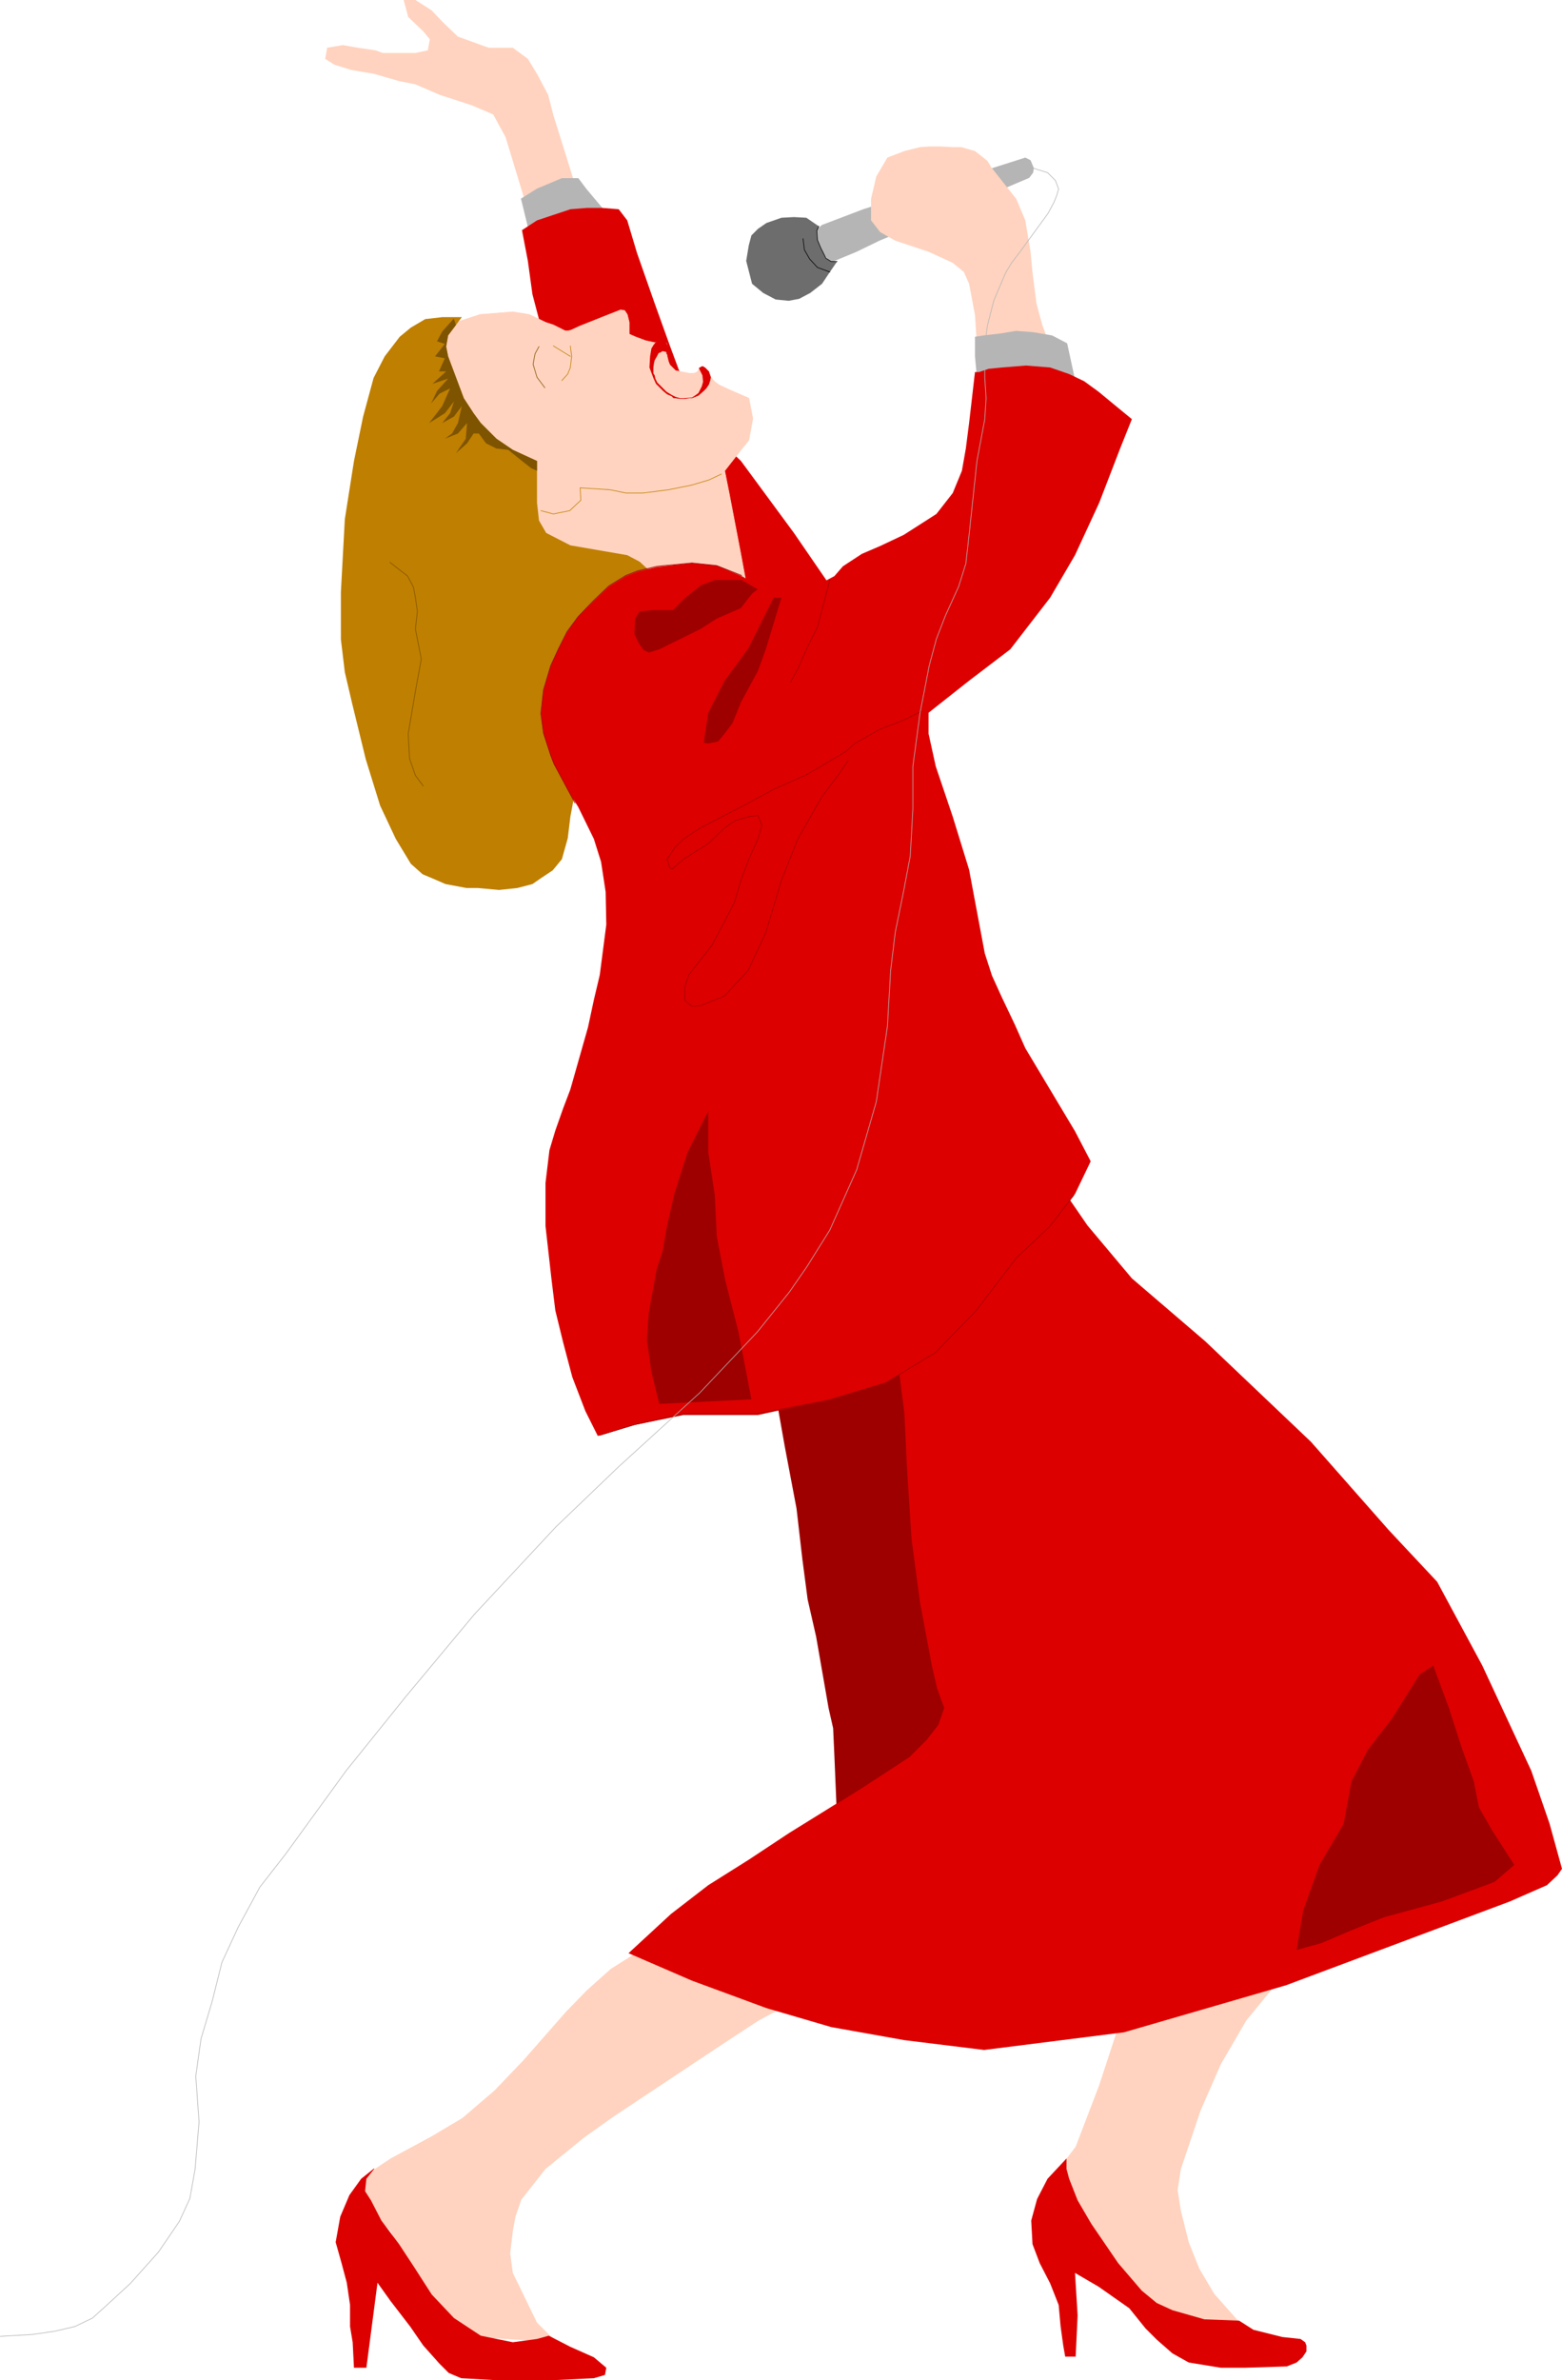 <?xml version="1.0" encoding="UTF-8" standalone="no"?>
<svg
   version="1.0"
   width="102.163mm"
   height="155.626mm"
   id="svg36"
   sodipodi:docname="Singer 01.wmf"
   xmlns:inkscape="http://www.inkscape.org/namespaces/inkscape"
   xmlns:sodipodi="http://sodipodi.sourceforge.net/DTD/sodipodi-0.dtd"
   xmlns="http://www.w3.org/2000/svg"
   xmlns:svg="http://www.w3.org/2000/svg">
  <sodipodi:namedview
     id="namedview36"
     pagecolor="#ffffff"
     bordercolor="#000000"
     borderopacity="0.25"
     inkscape:showpageshadow="2"
     inkscape:pageopacity="0.0"
     inkscape:pagecheckerboard="0"
     inkscape:deskcolor="#d1d1d1"
     inkscape:document-units="mm" />
  <defs
     id="defs1">
    <pattern
       id="WMFhbasepattern"
       patternUnits="userSpaceOnUse"
       width="6"
       height="6"
       x="0"
       y="0" />
  </defs>
  <path
     style="fill:#ffd3bf;fill-opacity:1;fill-rule:evenodd;stroke:none"
     d="m 277.698,497.054 -5.979,18.26 -5.817,15.19 -4.201,5.494 5.979,10.342 4.04,10.342 10.504,11.635 7.595,6.625 17.937,0.485 -7.595,-8.564 -3.717,-6.302 -2.586,-6.464 -1.939,-7.756 -0.808,-5.171 0.808,-5.171 4.848,-14.382 5.009,-11.473 6.302,-10.827 8.08,-9.857 -38.298,7.595 v 0 z"
     id="path1" />
  <path
     style="fill:#ffd3bf;fill-opacity:1;fill-rule:evenodd;stroke:none"
     d="m 162.967,480.734 -5.817,1.939 -6.141,3.878 -5.979,5.332 -5.171,5.333 -10.504,11.958 -7.11,7.433 -7.918,6.787 -7.595,4.525 -10.18,5.494 -3.878,2.585 -2.747,2.424 v 6.302 l 6.625,6.625 8.08,15.674 10.019,10.342 22.946,1.454 -4.848,-4.848 -5.979,-12.281 -0.646,-4.848 0.646,-5.494 0.646,-3.555 1.454,-4.201 5.979,-7.595 9.534,-7.756 7.272,-5.171 25.532,-16.967 10.342,-6.787 13.897,-7.433 z"
     id="path2" />
  <path
     style="fill:#dd0000;fill-opacity:1;fill-rule:evenodd;stroke:none"
     d="m 263.64,533.412 -4.686,5.009 -2.585,5.009 -1.454,5.333 0.323,5.817 1.778,4.686 2.586,5.009 2.101,5.333 0.485,5.333 0.646,4.686 0.485,2.747 h 2.586 l 0.485,-10.18 -0.646,-10.503 5.817,3.393 7.595,5.333 4.04,5.009 2.747,2.747 3.878,3.393 4.04,2.262 7.918,1.293 h 6.141 l 10.18,-0.323 2.424,-0.97 1.454,-1.293 0.97,-1.454 v -1.454 l -0.323,-0.808 -1.131,-0.808 -4.525,-0.485 -7.11,-1.778 -3.555,-2.262 -8.564,-0.323 -7.918,-2.262 -3.878,-1.778 -3.717,-3.07 -5.817,-6.787 -6.625,-9.695 -3.393,-5.817 -2.101,-5.333 -0.646,-2.424 v -2.585 z"
     id="path3" />
  <path
     style="fill:#dd0000;fill-opacity:1;fill-rule:evenodd;stroke:none"
     d="m 92.512,535.836 -3.232,2.585 -2.909,4.04 -2.262,5.333 -1.131,6.302 1.454,5.171 1.293,4.848 0.808,5.494 v 5.333 l 0.646,3.878 0.323,6.302 h 3.07 l 2.747,-21.007 3.232,4.525 4.848,6.302 3.232,4.686 4.04,4.525 2.262,2.262 3.07,1.293 8.564,0.485 h 14.22 l 10.019,-0.485 2.747,-0.808 0.323,-1.778 -3.07,-2.585 -5.817,-2.585 -5.333,-2.747 -2.909,0.808 -5.979,0.808 -7.918,-1.616 -6.625,-4.363 -5.494,-5.817 -4.363,-6.787 -3.717,-5.656 -4.363,-5.817 -2.585,-5.009 -1.454,-2.262 0.323,-3.07 1.939,-2.424 v 0 z"
     id="path4" />
  <path
     style="fill:#dd0000;fill-opacity:1;fill-rule:evenodd;stroke:none"
     d="m 261.701,292.48 7.11,10.342 10.988,13.089 18.098,15.513 26.178,24.885 19.23,21.815 11.958,12.766 11.15,20.684 12.12,26.016 4.525,13.089 3.07,11.15 -1.131,1.616 -2.586,2.424 -9.211,4.04 -55.265,20.684 -40.075,11.635 -34.581,4.363 -19.714,-2.424 -18.098,-3.232 -15.998,-4.686 -18.422,-6.787 -15.675,-6.787 10.504,-9.695 9.211,-7.11 10.019,-6.302 10.019,-6.625 8.08,-5.009 4.686,-2.909 -0.485,-15.028 -3.232,-16.159 -2.909,-17.452 -3.232,-18.26 -1.778,-15.351 -3.07,-13.089 -1.939,-5.333 42.176,-18.098 28.279,-33.773 z"
     id="path5" />
  <path
     style="fill:#9e0000;fill-opacity:1;fill-rule:evenodd;stroke:none"
     d="m 322.136,472.169 4.04,-11.311 5.979,-10.18 1.939,-10.503 4.04,-7.756 5.979,-7.756 6.787,-10.827 3.393,-2.262 3.878,10.503 3.07,9.534 3.07,8.564 1.293,6.464 3.232,5.656 5.494,8.564 -4.848,4.201 -13.089,4.848 -14.22,3.878 -8.08,3.232 -7.595,3.232 -5.979,1.616 z"
     id="path6" />
  <path
     style="fill:#9e0000;fill-opacity:1;fill-rule:evenodd;stroke:none"
     d="m 221.625,334.009 1.939,15.19 0.646,13.574 1.131,17.613 2.101,15.674 2.909,15.513 1.293,5.656 1.778,4.848 -1.454,4.201 -2.909,3.717 -4.201,4.201 -11.635,7.595 -6.464,4.04 -0.485,-11.635 -0.323,-7.11 -1.131,-5.009 -3.07,-17.613 -2.101,-9.211 -1.293,-9.857 -1.454,-12.604 -2.909,-15.351 -2.262,-12.766 29.895,-10.503 v 0 z"
     id="path7" />
  <path
     style="fill:#b5b5b5;fill-opacity:1;fill-rule:evenodd;stroke:none"
     d="m 255.398,42.66 0.162,-1.131 -0.808,-1.939 -1.293,-0.646 -40.075,12.766 -10.18,3.878 -1.778,1.454 0.646,2.585 1.131,2.585 1.939,2.747 6.625,-2.747 5.656,-2.747 28.279,-11.796 8.726,-3.717 0.97,-1.293 z"
     id="path8" />
  <path
     style="fill:#ffd3bf;fill-opacity:1;fill-rule:evenodd;stroke:none"
     d="m 130.487,52.032 -5.494,-18.098 -3.07,-5.656 -5.333,-2.262 -7.918,-2.585 -5.979,-2.585 -4.04,-0.808 -6.141,-1.778 -5.656,-0.97 -4.201,-1.293 -2.262,-1.454 0.485,-2.747 3.878,-0.646 3.717,0.646 4.363,0.646 1.778,0.646 h 6.141 1.939 l 3.07,-0.646 0.485,-2.747 L 104.632,7.756 100.915,4.201 99.784,0 h 2.909 l 4.04,2.585 2.747,2.909 3.717,3.555 7.595,2.747 h 5.979 l 3.717,2.747 2.262,3.717 2.747,5.171 1.293,5.009 5.656,18.098 z"
     id="path9" />
  <path
     style="fill:#b5b5b5;fill-opacity:1;fill-rule:evenodd;stroke:none"
     d="m 130.81,57.042 -1.939,-7.918 3.878,-2.424 6.141,-2.585 h 4.04 l 1.939,2.585 4.201,5.009 -18.26,5.333 z"
     id="path10" />
  <path
     style="fill:none;stroke:#b5b5b5;stroke-width:0.162px;stroke-linecap:round;stroke-linejoin:round;stroke-miterlimit:4;stroke-dasharray:none;stroke-opacity:1"
     d="m 130.81,57.042 -1.939,-7.918 3.878,-2.424 6.141,-2.585 h 4.04 l 1.939,2.585 4.201,5.009 -18.26,5.333 v 0"
     id="path11" />
  <path
     style="fill:#dd0000;fill-opacity:1;fill-rule:evenodd;stroke:none"
     d="m 134.203,82.573 -2.586,-9.857 -1.131,-8.241 -1.454,-7.595 3.717,-2.424 8.241,-2.747 4.04,-0.323 h 3.878 l 4.04,0.323 2.101,2.747 2.424,8.08 4.363,12.443 3.717,10.342 4.848,13.089 4.686,7.756 8.08,7.756 13.089,17.775 10.988,15.998 -36.197,10.18 z"
     id="path12" />
  <path
     style="fill:#ffd3bf;fill-opacity:1;fill-rule:evenodd;stroke:none"
     d="m 106.571,82.735 4.201,-2.424 7.918,-2.585 8.08,-0.646 4.04,0.646 4.04,1.939 1.939,0.646 2.909,1.454 h 0.808 l 0.646,-0.162 2.101,-0.97 5.656,-2.262 4.525,-1.778 0.97,0.162 0.646,0.97 0.485,1.939 v 2.909 l 1.454,0.646 2.586,0.97 2.262,0.485 1.616,-0.162 1.293,0.323 0.162,0.646 v 2.585 l 0.323,1.293 0.323,0.808 0.646,0.646 0.808,0.808 1.778,0.323 1.616,0.323 h 1.131 l 0.808,-0.323 0.485,-0.808 0.323,-0.323 0.485,-0.162 0.323,0.162 0.485,0.162 0.485,0.646 0.808,1.616 0.97,1.131 1.131,0.808 2.424,1.131 4.848,2.101 0.97,5.009 -0.97,5.332 -1.939,2.424 -4.04,5.171 1.131,5.656 2.909,15.19 1.939,10.503 -44.115,-2.747 -26.34,-36.196 -7.918,-25.855 v 0 z"
     id="path13" />
  <path
     style="fill:none;stroke:#ffd3bf;stroke-width:0.162px;stroke-linecap:round;stroke-linejoin:round;stroke-miterlimit:4;stroke-dasharray:none;stroke-opacity:1"
     d="m 106.571,82.735 4.201,-2.424 7.918,-2.585 8.08,-0.646 4.04,0.646 4.04,1.939 1.939,0.646 2.909,1.454 h 0.808 l 0.646,-0.162 2.101,-0.97 5.656,-2.262 4.525,-1.778 0.97,0.162 0.646,0.97 0.485,1.939 v 2.909 l 1.454,0.646 2.586,0.97 2.262,0.485 1.616,-0.162 1.293,0.323 0.162,0.646 v 2.585 l 0.323,1.293 0.323,0.808 0.646,0.646 0.808,0.808 1.778,0.323 1.616,0.323 h 1.131 l 0.808,-0.323 0.485,-0.808 0.323,-0.323 0.485,-0.162 0.323,0.162 0.485,0.162 0.485,0.646 0.808,1.616 0.97,1.131 1.131,0.808 2.424,1.131 4.848,2.101 0.97,5.009 -0.97,5.332 -1.939,2.424 -4.04,5.171 1.131,5.656 2.909,15.19 1.939,10.503 -44.115,-2.747 -26.34,-36.196 -7.918,-25.855 v 0"
     id="path14" />
  <path
     style="fill:none;stroke:#bf7f00;stroke-width:0.162px;stroke-linecap:round;stroke-linejoin:round;stroke-miterlimit:4;stroke-dasharray:none;stroke-opacity:1"
     d="m 178.318,117.154 -3.07,1.454 -4.363,1.293 -5.656,1.131 -6.302,0.808 h -4.201 l -3.878,-0.808 -7.433,-0.485 0.162,3.07 -2.747,2.585 -4.04,0.808 -3.07,-0.808"
     id="path15" />
  <path
     style="fill:none;stroke:#7f5400;stroke-width:0.162px;stroke-linecap:round;stroke-linejoin:round;stroke-miterlimit:4;stroke-dasharray:none;stroke-opacity:1"
     d="m 134.688,95.824 -1.939,-2.585 -0.97,-3.232 0.485,-2.585 0.97,-1.778"
     id="path16" />
  <path
     style="fill:none;stroke:#bf7f00;stroke-width:0.162px;stroke-linecap:round;stroke-linejoin:round;stroke-miterlimit:4;stroke-dasharray:none;stroke-opacity:1"
     d="m 138.89,94.046 1.454,-1.616 0.646,-1.616 0.323,-2.747 -0.323,-2.585"
     id="path17" />
  <path
     style="fill:none;stroke:#bf7f00;stroke-width:0.162px;stroke-linecap:round;stroke-linejoin:round;stroke-miterlimit:4;stroke-dasharray:none;stroke-opacity:1"
     d="m 136.789,85.482 4.201,2.585"
     id="path18" />
  <path
     style="fill:#6d6d6d;fill-opacity:1;fill-rule:evenodd;stroke:none"
     d="m 206.92,64.636 h -1.454 l -1.293,-0.808 -1.293,-2.585 -0.808,-1.939 -0.162,-2.262 0.485,-1.131 -3.07,-2.101 -3.07,-0.162 -3.07,0.162 -3.717,1.293 -2.101,1.454 -1.616,1.616 -0.646,2.424 -0.646,3.878 1.454,5.656 2.747,2.262 3.07,1.616 3.232,0.323 2.585,-0.485 2.747,-1.454 2.909,-2.262 1.939,-2.909 1.778,-2.585 z"
     id="path19" />
  <path
     style="fill:#ffd3bf;fill-opacity:1;fill-rule:evenodd;stroke:none"
     d="m 241.501,85.482 -0.485,-7.595 -1.454,-7.756 -1.293,-2.909 -2.747,-2.262 -5.979,-2.747 -8.241,-2.747 -3.717,-2.101 -2.262,-2.909 V 49.124 l 1.293,-5.494 2.747,-4.686 4.201,-1.616 3.878,-0.97 2.262,-0.162 h 2.909 l 2.909,0.162 h 2.101 l 3.393,0.97 3.07,2.424 0.97,1.616 6.141,7.756 2.262,5.333 1.293,7.756 0.485,5.171 0.97,7.595 1.454,5.333 1.939,5.171 h -18.098 z"
     id="path20" />
  <path
     style="fill:#b5b5b5;fill-opacity:1;fill-rule:evenodd;stroke:none"
     d="m 241.501,93.238 -0.485,-5.171 v -4.848 l 2.101,-0.323 4.201,-0.485 3.878,-0.646 4.201,0.323 4.686,0.808 3.717,1.939 2.424,11.15 -12.766,-2.747 z"
     id="path21" />
  <path
     style="fill:#bf7f00;fill-opacity:1;fill-rule:evenodd;stroke:none"
     d="m 114.166,78.372 h -4.848 l -4.201,0.485 -3.555,2.101 -2.747,2.262 -3.717,4.848 -2.747,5.333 -2.585,9.534 -2.262,10.988 -2.262,14.382 -0.97,17.937 v 11.796 l 0.97,8.08 1.778,7.595 3.393,13.897 3.555,11.473 3.878,8.241 3.717,6.14 2.909,2.585 3.07,1.293 2.586,1.131 5.171,0.97 h 2.747 l 5.333,0.485 4.525,-0.485 3.717,-0.97 2.101,-1.454 2.909,-1.939 2.262,-2.747 1.454,-5.171 0.646,-5.332 1.939,-10.342 -1.939,-31.025 11.958,-12.766 7.272,-6.948 -2.101,-1.939 -3.07,-1.616 -14.059,-2.424 -5.979,-3.07 -1.778,-3.07 -0.485,-4.363 v -7.918 -2.424 l -5.979,-2.747 -4.04,-2.747 -3.878,-3.878 -1.778,-2.424 -2.424,-3.717 -1.939,-5.171 -1.939,-5.171 -0.485,-2.424 0.485,-2.747 1.939,-2.585 z"
     id="path22" />
  <path
     style="fill:#dd0000;fill-opacity:1;fill-rule:evenodd;stroke:none"
     d="m 183.328,142.362 -6.141,-2.585 -6.141,-0.646 -8.564,0.97 -4.848,1.131 -2.909,1.131 -4.201,2.585 -3.717,3.555 -3.878,3.878 -2.747,3.878 -2.101,4.04 -1.939,4.363 -1.778,5.979 -0.646,5.817 0.646,4.848 1.778,5.494 0.808,2.101 1.454,2.585 2.101,4.04 2.424,3.878 3.878,7.918 1.778,5.656 1.131,7.433 0.162,8.08 -1.616,12.443 -1.454,6.14 -1.454,6.787 -4.363,15.351 -1.778,4.686 -1.939,5.494 -1.454,4.848 -0.97,8.08 v 10.665 l 1.454,12.927 0.97,7.918 1.939,7.918 2.262,8.564 3.232,8.403 3.07,6.14 9.211,-2.747 11.958,-2.424 h 18.422 l 17.775,-3.878 13.897,-4.201 12.443,-7.595 10.019,-10.342 10.019,-12.927 8.08,-7.918 6.141,-7.756 3.878,-8.08 -3.878,-7.433 -12.281,-20.522 -2.586,-5.817 -3.232,-6.787 -2.424,-5.332 -1.778,-5.494 -3.878,-20.684 -4.04,-13.089 -4.201,-12.443 -1.778,-8.08 v -5.171 l 10.019,-7.918 10.18,-7.756 9.857,-12.766 6.141,-10.503 5.979,-12.927 5.171,-13.412 2.909,-7.272 -4.525,-3.717 -3.717,-3.07 -3.555,-2.585 -3.717,-1.778 -4.686,-1.616 -5.979,-0.485 -5.979,0.485 -3.232,0.323 -2.424,0.808 h -0.97 l -1.454,12.604 -0.808,6.302 -0.97,5.494 -2.262,5.494 -4.04,5.171 -8.08,5.171 -5.817,2.747 -4.525,1.939 -4.686,3.07 -2.101,2.424 -4.848,2.585 h -6.302 l -6.141,0.646 -5.656,-3.232 z"
     id="path23" />
  <path
     style="fill:none;stroke:#9e0000;stroke-width:0.162px;stroke-linecap:round;stroke-linejoin:round;stroke-miterlimit:4;stroke-dasharray:none;stroke-opacity:1"
     d="m 227.766,175.811 -4.686,2.262 -5.494,2.101 -6.302,3.555 -2.101,1.939 -9.857,5.817 -7.756,3.393 -8.403,4.525 -10.019,5.171 -4.201,2.747 -2.101,2.101 -1.939,2.909 0.646,2.101 0.646,0.323 2.747,-2.424 6.141,-3.878 4.04,-3.878 2.585,-1.778 3.393,-0.97 2.262,-0.323 0.97,2.424 -0.97,3.393 -2.262,5.009 -1.939,5.171 -1.616,5.494 -5.494,10.503 -5.817,7.433 -0.97,3.07 v 3.232 l 1.778,1.454 2.101,-0.162 5.979,-2.424 5.817,-6.302 4.363,-9.372 3.878,-12.927 4.04,-10.18 5.979,-10.503 4.04,-5.333 2.424,-3.555"
     id="path24" />
  <path
     style="fill:#9e0000;fill-opacity:1;fill-rule:evenodd;stroke:none"
     d="m 185.752,345.805 -3.232,-16.805 -3.232,-12.604 -2.101,-10.827 -0.485,-10.18 -1.616,-10.665 v -7.756 -2.424 l -5.171,10.342 -3.232,10.18 -1.778,7.756 -1.131,6.464 -1.454,4.363 -0.808,4.525 -1.131,6.14 -0.485,6.787 1.131,7.918 1.939,7.918 z"
     id="path25" />
  <path
     style="fill:#9e0000;fill-opacity:1;fill-rule:evenodd;stroke:none"
     d="m 193.185,147.694 -3.878,12.766 -1.939,5.333 -4.201,7.756 -2.101,5.171 -1.939,2.585 -1.616,1.939 -2.424,0.485 -1.131,-0.162 0.323,-2.262 0.808,-5.171 4.04,-7.918 5.817,-7.918 2.424,-4.848 3.878,-7.756 h 1.939 z"
     id="path26" />
  <path
     style="fill:#9e0000;fill-opacity:1;fill-rule:evenodd;stroke:none"
     d="m 187.206,145.594 -3.878,-2.262 h -6.625 l -3.393,1.293 -3.878,3.07 -3.07,3.07 h -5.009 l -3.232,0.323 -1.131,1.778 -0.162,3.878 1.131,2.262 1.131,1.616 1.293,0.646 2.586,-0.808 10.18,-5.009 4.04,-2.585 5.979,-2.585 1.939,-2.585 0.97,-1.131 1.293,-0.97 v 0 z"
     id="path27" />
  <path
     style="fill:none;stroke:#9e0000;stroke-width:0.162px;stroke-linecap:round;stroke-linejoin:round;stroke-miterlimit:4;stroke-dasharray:none;stroke-opacity:1"
     d="m 205.143,143.331 -3.07,11.635 -2.747,5.494 -2.101,4.848 -1.778,3.232"
     id="path28" />
  <path
     style="fill:none;stroke:#7f5400;stroke-width:0.162px;stroke-linecap:round;stroke-linejoin:round;stroke-miterlimit:4;stroke-dasharray:none;stroke-opacity:1"
     d="m 96.39,138.968 4.363,3.393 1.454,2.747 0.485,2.585 0.485,3.393 -0.485,4.363 1.454,7.433 -1.454,7.918 -1.778,10.503 0.323,6.14 1.454,4.201 1.939,2.585"
     id="path29" />
  <path
     style="fill:#7f5400;fill-opacity:1;fill-rule:evenodd;stroke:none"
     d="m 112.065,78.856 -2.747,3.07 -1.293,2.424 1.939,0.646 -2.424,3.07 2.424,0.485 -1.454,3.232 h 1.778 l -3.393,3.07 3.878,-1.293 -2.747,3.07 -1.454,3.07 2.101,-2.424 2.585,-1.293 -1.939,4.363 -3.232,4.201 3.878,-2.424 2.262,-2.909 -0.97,2.909 -1.939,2.424 2.909,-1.616 1.939,-2.585 -0.97,4.201 -1.454,2.585 -1.778,1.293 3.232,-1.293 2.262,-2.585 -0.323,3.878 -2.424,3.555 2.747,-2.424 1.616,-2.424 h 1.293 l 1.778,2.424 2.585,1.293 2.909,0.323 3.393,2.747 2.262,1.778 1.454,0.646 v -2.424 l -5.979,-2.747 -4.04,-2.747 -3.878,-3.878 -1.778,-2.424 -2.424,-3.717 -1.939,-5.171 -1.939,-5.171 -0.485,-2.424 0.485,-2.747 1.939,-2.585 -0.485,-1.454 v 0 z"
     id="path30" />
  <path
     style="fill:none;stroke:#000000;stroke-width:0.162px;stroke-linecap:round;stroke-linejoin:round;stroke-miterlimit:4;stroke-dasharray:none;stroke-opacity:1"
     d="m 205.143,67.222 -3.07,-1.131 -1.939,-2.101 -1.293,-2.262 -0.323,-2.747"
     id="path31" />
  <path
     style="fill:none;stroke:#000000;stroke-width:0.162px;stroke-linecap:round;stroke-linejoin:round;stroke-miterlimit:4;stroke-dasharray:none;stroke-opacity:1"
     d="m 206.92,64.636 h -1.454 l -1.293,-0.808 -1.293,-2.585 -0.808,-1.939 -0.162,-2.262 0.485,-1.131"
     id="path32" />
  <path
     style="fill:none;stroke:#9e0000;stroke-width:0.162px;stroke-linecap:round;stroke-linejoin:round;stroke-miterlimit:4;stroke-dasharray:none;stroke-opacity:1"
     d="m 148.262,354.692 8.403,-2.585 12.604,-2.747 h 17.775 l 17.937,-3.393 13.897,-4.201 12.443,-7.595 10.019,-10.342 9.857,-12.927 8.241,-7.756 5.979,-7.756"
     id="path33" />
  <path
     style="fill:none;stroke:#b5b5b5;stroke-width:0.162px;stroke-linecap:round;stroke-linejoin:round;stroke-miterlimit:4;stroke-dasharray:none;stroke-opacity:1"
     d="m 254.752,41.367 4.201,1.293 1.939,1.939 0.808,2.101 -0.485,1.616 -0.646,1.616 -1.454,2.747 -6.949,9.534 -2.101,2.747 -1.454,2.424 -2.909,6.787 -1.616,6.302 -0.646,5.009 v 7.756 l 0.323,5.171 -0.323,5.171 -1.939,10.342 -1.939,18.26 -0.808,7.11 -1.778,5.656 -3.232,7.11 -2.262,5.817 -1.778,6.625 -2.262,11.635 -1.778,13.25 v 10.503 l -0.646,11.635 -1.616,8.564 -2.101,10.342 -1.131,9.372 -0.808,13.897 -2.747,18.583 -4.848,16.805 -6.625,14.866 -5.656,9.049 -4.363,6.302 -7.918,9.857 -14.22,15.028 -20.038,18.26 -15.513,14.866 -20.199,21.653 -16.967,20.36 -14.705,18.26 -15.028,20.684 -6.302,8.08 -5.333,9.857 -4.04,8.726 -2.424,9.695 -2.747,9.211 -1.293,9.211 0.808,11.311 -0.97,11.635 -1.293,7.272 -2.585,5.656 -5.171,7.595 -6.949,7.756 -6.141,5.656 -3.232,2.909 -4.363,2.101 -4.848,1.131 -5.494,0.808 -8.08,0.485"
     id="path34" />
  <path
     style="fill:#dd0000;fill-opacity:1;fill-rule:evenodd;stroke:none"
     d="m 173.794,94.369 -0.323,1.131 -0.808,1.616 -0.646,0.485 -0.485,0.323 -0.485,0.323 -2.101,0.162 h -0.808 l -1.131,-0.323 -0.97,-0.485 -1.293,-0.808 -1.454,-1.454 -0.808,-0.808 -0.485,-0.97 -0.162,-0.808 -0.323,-0.485 v -0.646 -0.808 l 0.162,-1.131 0.162,-0.646 0.646,-1.131 0.323,-0.646 0.485,-0.162 0.485,-0.323 0.808,0.162 0.162,0.162 v 0.323 l 0.646,0.808 -0.162,-1.616 v -0.646 l -0.323,-0.808 -0.323,-0.646 -0.646,-0.162 -0.646,-0.162 -0.808,0.162 -0.485,0.323 -0.485,0.646 -0.485,0.808 -0.323,1.939 -0.162,2.747 0.485,1.293 0.485,1.293 0.646,1.454 0.808,0.808 0.97,0.97 0.97,0.808 1.131,0.485 0.485,0.485 h 0.485 l 1.131,0.162 h 0.162 1.131 l 0.97,-0.162 h 0.646 l 1.616,-0.646 1.293,-1.131 0.646,-0.646 0.646,-0.97 0.323,-0.97 0.162,-0.808 -0.162,-0.485 -0.323,-0.97 -0.646,-0.646 -0.323,-0.323 -0.323,-0.162 -0.162,-0.162 -0.646,0.162 v 0.162 h -0.323 v 0.323 l 0.808,1.616 0.162,1.616 z"
     id="path35" />
  <path
     style="fill:none;stroke:#9e0000;stroke-width:0.162px;stroke-linecap:round;stroke-linejoin:round;stroke-miterlimit:4;stroke-dasharray:none;stroke-opacity:1"
     d="m 183.328,142.2 -6.141,-2.424 -6.141,-0.646 -8.564,0.808 -4.848,1.131 -2.909,1.131 -4.201,2.585 -3.717,3.555 -3.878,4.04 -2.747,3.717 -2.101,4.201 -1.939,4.201 -1.778,5.979 -0.646,5.817 0.646,4.848 1.778,5.494 0.808,2.101 1.454,2.747 2.101,3.878 1.616,3.07"
     id="path36" />
</svg>
